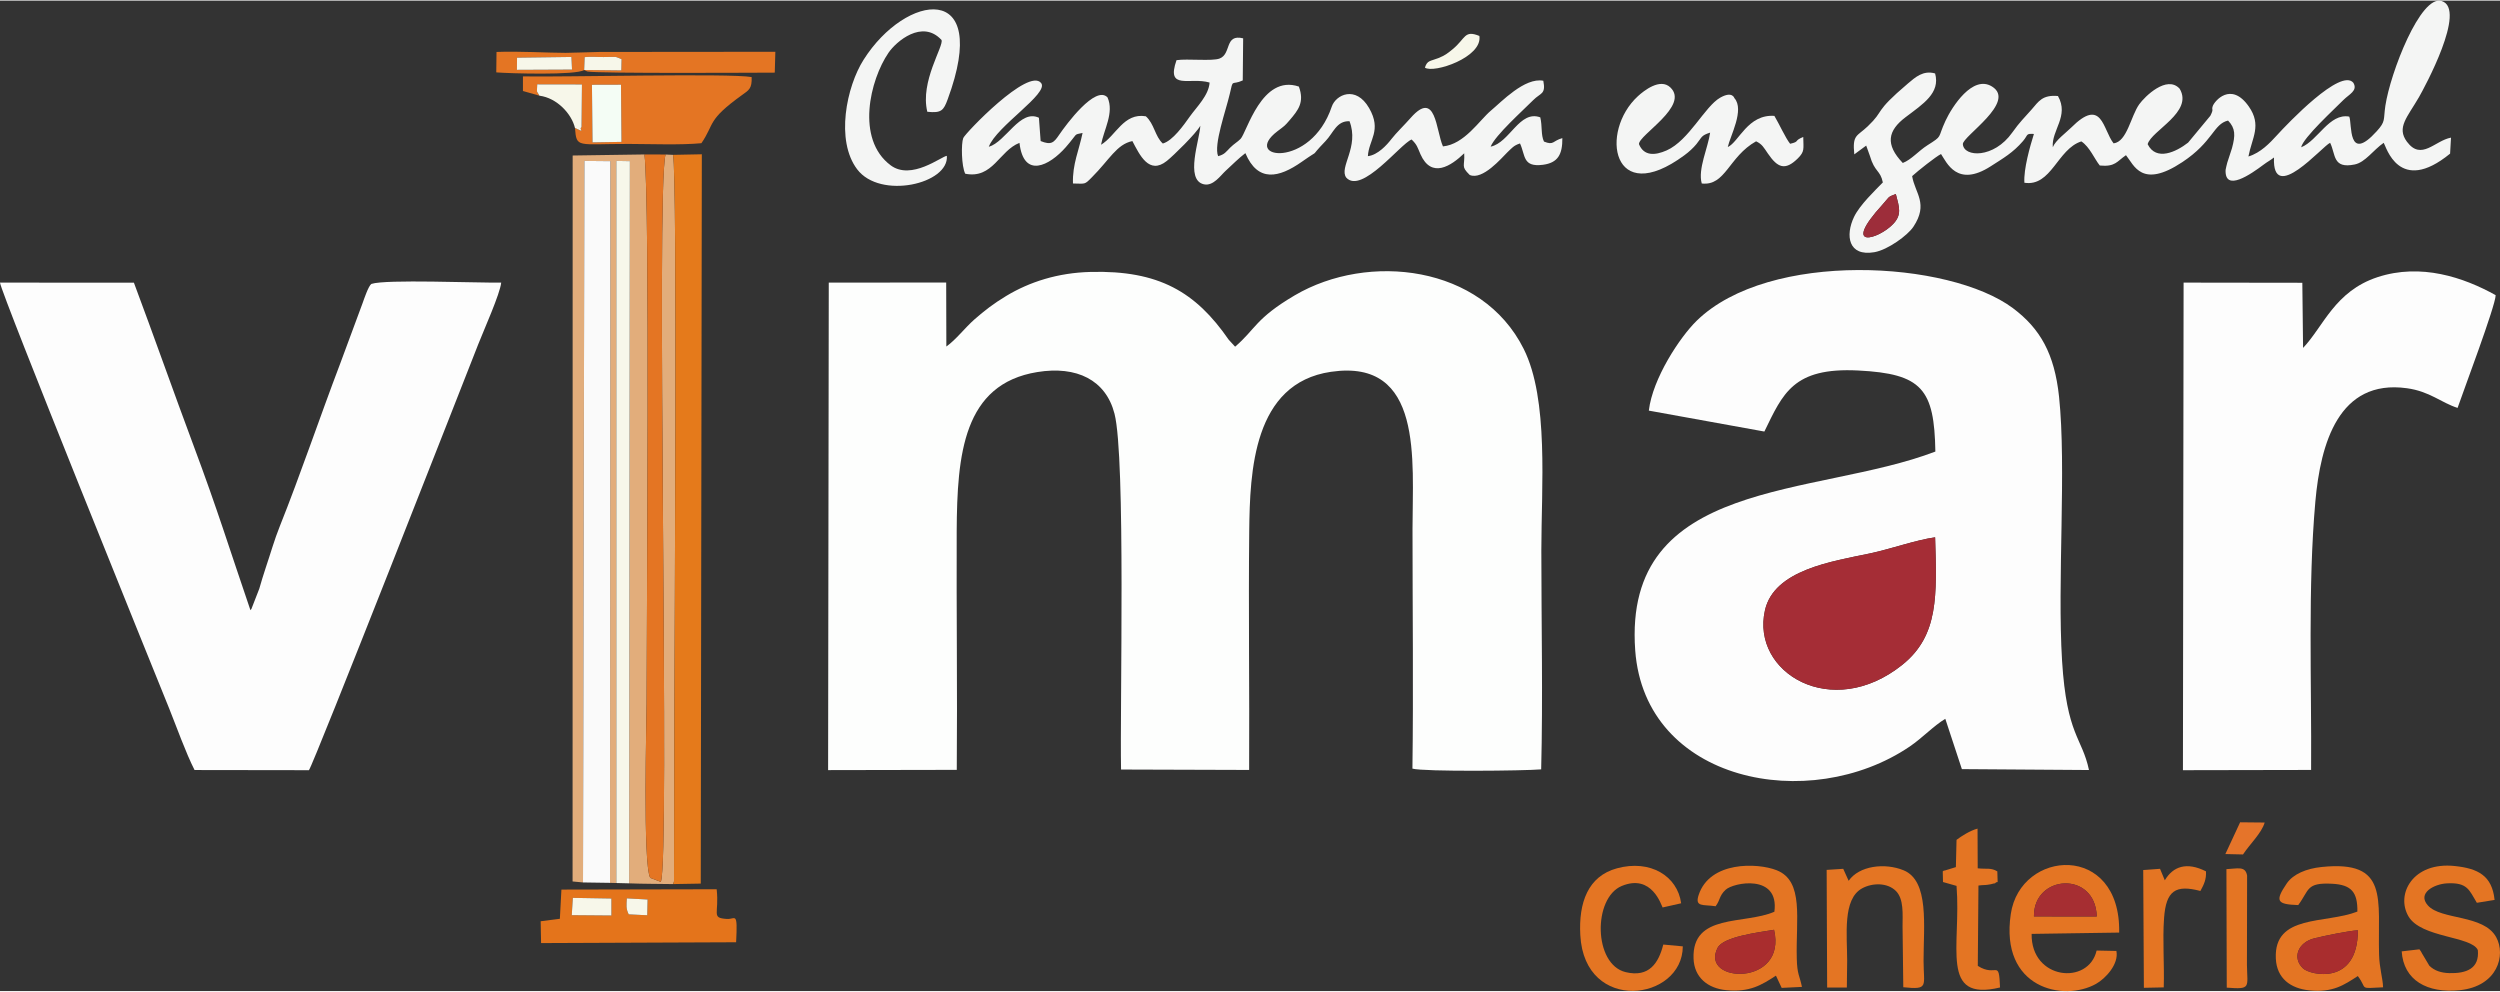 <?xml version="1.0" encoding="UTF-8"?>
<!DOCTYPE svg PUBLIC "-//W3C//DTD SVG 1.1//EN" "http://www.w3.org/Graphics/SVG/1.1/DTD/svg11.dtd">
<!-- Creator: CorelDRAW X8 -->
<svg xmlns="http://www.w3.org/2000/svg" xml:space="preserve" width="300px" height="119px" version="1.1" style="shape-rendering:geometricPrecision; text-rendering:geometricPrecision; image-rendering:optimizeQuality; fill-rule:evenodd; clip-rule:evenodd"
viewBox="0 0 30467 12071"
 xmlns:xlink="http://www.w3.org/1999/xlink">
 <rect x="0" y="0" width="30467" height="12071" fill="#333333" stroke="none"/>
 <defs>
  <style type="text/css">
   <![CDATA[
    .fil13 {fill:#9D2D3A}
    .fil5 {fill:#A52D36}
    .fil12 {fill:#A62E32}
    .fil10 {fill:#A92D2E}
    .fil2 {fill:#E2AD7B}
    .fil9 {fill:#E4741B}
    .fil7 {fill:#E47523}
    .fil14 {fill:#E5742A}
    .fil4 {fill:#E57A1B}
    .fil3 {fill:#F4F5F4}
    .fil11 {fill:#F4FDF5}
    .fil8 {fill:#F7F7EA}
    .fil6 {fill:#FAFAFA}
    .fil1 {fill:#FDFDFD}
    .fil0 {fill:#FDFEFD}
   ]]>
  </style>
 </defs>
 <g id="Capa_x0020_1">
  <g id="_2557334990592">
   <path class="fil0" d="M11533 4216l-2 -780 -1431 1 -8 5941 1568 -3c8,-971 -5,-1941 -1,-2909 5,-935 80,-1793 983,-1939 479,-78 834,96 940,507 138,533 65,3583 80,4337l1561 5c5,-974 -9,-1944 1,-2910 8,-728 48,-1803 996,-1942 1129,-165 994,1073 994,1916 0,971 12,1950 -1,2920 139,39 1364,27 1569,9 22,-880 2,-1786 2,-2670 0,-770 93,-1839 -215,-2454 -510,-1022 -1894,-1179 -2790,-653 -479,282 -478,413 -727,626l-78 -85c-402,-582 -851,-848 -1685,-826 -397,10 -742,121 -1027,293 -154,93 -261,176 -386,285 -115,101 -224,246 -343,331z"/>
   <path class="fil1" d="M23583 6541c21,707 45,1197 -399,1553 -860,690 -1846,96 -1675,-663 111,-493 815,-596 1281,-694 246,-52 564,-165 793,-196zm-3489 -1544l1408 255c226,-462 349,-784 1142,-744 781,39 929,227 942,988 -1461,559 -3810,312 -3658,2422 117,1609 2126,1999 3345,1173 156,-106 292,-253 434,-338l202 613 1549 11c-85,-401 -271,-419 -328,-1330 -60,-973 55,-2350 -37,-3222 -56,-521 -228,-826 -561,-1076 -776,-581 -2972,-710 -3855,153 -205,200 -538,705 -583,1095z"/>
   <path class="fil1" d="M2371 9377l1394 2c68,-99 1873,-4707 2063,-5190 68,-173 267,-617 280,-752 -291,5 -1410,-43 -1582,16 -36,24 -91,189 -106,231l-273 737c-251,660 -486,1357 -737,1985 -65,161 -113,333 -171,504 -31,92 -54,172 -79,257l-96 247c-2,3 -8,10 -12,15 -256,-749 -403,-1230 -692,-2003 -242,-648 -485,-1339 -728,-1988l-1632 -1c12,128 1870,4717 2061,5188 92,229 203,542 310,752z"/>
   <path class="fil1" d="M28067 4233l-9 -794 -1447 -2 -8 5942 1562 -3c7,-1073 -41,-2231 52,-3273 63,-703 283,-1493 1114,-1379 280,38 418,176 619,240 62,-183 464,-1247 464,-1374 -391,-218 -911,-392 -1438,-220 -524,172 -661,603 -909,863z"/>
   <path class="fil2" d="M7105 10747l17 -8793 316 3 -4 8795 77 2 0 -8800 165 3 -9 8801c170,7 359,6 536,9 4,-7 10,-27 11,-34l5 -2168c0,-561 38,-6425 -17,-6685l-91 -4c-121,443 58,8625 -58,8864l-129 -49c-92,-171 -44,-1937 -44,-2126 0,-1039 42,-6091 -26,-6690l-875 13 -1 8847 127 12z"/>
   <path class="fil3" d="M23104 2357c44,166 74,253 -32,365 -178,188 -641,324 -131,-235 86,-94 55,-90 163,-130zm5526 -943c-243,-45 -381,291 -586,374 20,-114 417,-477 515,-577 70,-70 178,-113 121,-209 -152,-186 -799,494 -934,642 -81,89 -197,212 -345,256 44,-229 165,-380 5,-609 -219,-313 -422,-61 -440,-4 -18,54 18,25 -29,117l-271 327c-146,114 -389,229 -493,19 45,-166 561,-390 390,-676 -156,-171 -426,97 -492,189 -104,145 -148,457 -313,477 -133,-168 -138,-571 -517,-192 -62,62 -189,153 -224,239 -18,-207 202,-379 63,-624 -191,-17 -236,67 -320,163 -89,102 -145,152 -237,282 -224,318 -590,303 -602,142 -7,-94 659,-515 355,-703 -235,-146 -487,246 -567,419 -102,220 -26,174 -221,298 -107,68 -194,174 -299,215 -217,-227 -183,-394 34,-558 215,-163 425,-294 360,-533 -145,-42 -242,47 -331,122 -430,365 -275,317 -490,522 -132,126 -189,98 -164,342l145 -107 45 125c59,203 126,170 158,324 -93,96 -281,274 -351,420 -108,226 -72,486 249,430 164,-29 405,-206 473,-308 190,-284 19,-412 -14,-619 66,-61 293,-241 352,-269 67,98 193,415 606,149 152,-98 270,-164 393,-307 67,-79 30,-92 133,-87 -47,150 -127,429 -116,595 329,51 402,-411 694,-504 103,68 159,213 225,294 191,18 208,-51 319,-126 99,122 191,413 686,85 377,-249 378,-465 558,-507 91,94 90,181 48,336 -17,60 -37,107 -57,175 -4,14 -20,79 -21,90 -12,276 309,52 462,-63 49,-37 73,-46 128,-88 -26,585 593,-142 684,-179 70,142 28,320 300,264 128,-26 226,-176 353,-264 28,42 185,642 809,132l11 -195c-197,36 -361,286 -537,50 -129,-174 5,-298 147,-544 61,-106 589,-1074 276,-1171 -257,-80 -626,876 -686,1277 -26,175 7,187 -106,311 -358,395 -297,-96 -334,-179z"/>
   <path class="fil3" d="M14338 726c-131,375 166,202 403,273 -9,154 -158,298 -238,410 -78,110 -211,299 -332,333 -96,-87 -104,-241 -207,-332 -271,-45 -364,238 -546,347 35,-187 162,-391 79,-577 -146,-155 -507,335 -586,451 -69,102 -99,133 -229,81l-21 -284c-230,-109 -402,293 -611,354 92,-250 737,-651 638,-777 -154,-195 -926,612 -949,670 -27,68 -22,344 24,435 336,67 415,-281 661,-376 51,440 364,281 565,52 155,-178 88,-148 204,-173 -42,208 -125,380 -117,616 154,2 138,18 230,-75 216,-216 302,-402 494,-442 89,169 203,416 420,242 79,-63 358,-335 408,-429 -6,166 -192,662 44,714 114,25 203,-108 264,-164 94,-86 154,-149 241,-216 152,360 409,301 687,106 268,-188 58,-12 290,-253 96,-100 134,-248 292,-242 122,314 -131,561 -40,687 188,208 663,-413 797,-464 68,66 70,93 108,180 134,301 374,142 533,-12 9,163 -44,155 67,264 157,69 391,-210 456,-273 56,-53 80,-87 157,-111 68,147 30,292 280,260 181,-24 238,-125 236,-325 -120,33 -102,92 -224,42 -39,-81 -19,-187 -45,-295 -254,-93 -372,309 -605,357 56,-139 393,-440 519,-567 90,-91 156,-67 123,-236 -227,-44 -511,258 -640,365 -138,116 -322,410 -583,435 -87,-194 -83,-699 -393,-348 -82,93 -174,180 -234,257 -56,73 -167,196 -288,210 10,-198 173,-312 15,-586 -162,-281 -406,-163 -455,-18 -257,766 -1109,640 -662,300 89,-67 89,-65 149,-135 104,-122 182,-218 112,-409 -454,-154 -634,559 -711,638 -41,41 -74,55 -127,107 -51,51 -66,82 -146,103 -57,-137 95,-556 142,-759 44,-194 16,-99 158,-164l5 -513c-230,-56 -140,190 -287,246 -90,35 -393,0 -525,20z"/>
   <path class="fil4" d="M8203 10767l337 -6 13 -8888 -351 7c55,260 17,6124 17,6685l-5 2168c-1,7 -7,27 -11,34z"/>
   <path class="fil5" d="M23583 6541c-229,31 -547,144 -793,196 -466,98 -1170,201 -1281,694 -171,759 815,1353 1675,663 444,-356 420,-846 399,-1553z"/>
   <polygon class="fil6" points="7105,10747 7434,10752 7438,1957 7122,1954 "/>
   <path class="fil7" d="M8111 1876l-257 -1c68,599 26,5651 26,6690 0,189 -48,1955 44,2126l129 49c116,-239 -63,-8421 58,-8864z"/>
   <polygon class="fil8" points="7511,10754 7667,10758 7676,1957 7511,1954 "/>
   <path class="fil7" d="M7214 1026l354 -1 6 697 -353 6 -7 -702zm-640 133c-41,-74 -30,-21 -27,-138l545 1 -5 521c-41,23 62,80 -80,9 20,250 23,194 660,195 261,1 632,15 881,-9 165,-242 65,-277 491,-584 88,-63 127,-81 121,-222 -268,-48 -2296,2 -2787,-8l0 178 201 57z"/>
   <path class="fil9" d="M6981 10935l470 8 0 207 -483 -4 13 -211zm681 201c-36,-73 -27,-111 -23,-195l253 14 -4 192 -226 -11zm-1068 350l2377 -10c20,-389 -8,-277 -112,-284 -197,-13 -92,-60 -125,-362l-1892 4 -19 356 -234 30 5 266z"/>
   <path class="fil3" d="M20841 1609c-25,183 -152,446 -102,620 290,33 328,-327 662,-514 75,35 94,77 144,149 117,171 208,214 365,59 85,-85 68,-113 66,-261 -122,49 -36,55 -160,83 -54,-66 -136,-247 -192,-340 -325,-22 -433,320 -568,380 29,-134 207,-454 81,-596 -1,-1 -25,-90 -173,-6 -189,107 -379,521 -653,643 -143,63 -277,70 -337,-76 -8,-110 620,-466 382,-692 -124,-118 -323,41 -395,107 -471,432 -314,1369 565,721 59,-43 110,-91 148,-137 69,-84 53,-104 167,-140z"/>
   <path class="fil3" d="M11539 1892c-65,6 -432,303 -684,116 -430,-320 -251,-1045 -27,-1372 93,-137 411,-411 646,-156 31,73 -264,506 -173,875 172,18 198,-15 249,-154 536,-1455 -513,-1291 -1025,-481 -209,328 -345,985 -79,1336 282,373 1122,177 1093,-164z"/>
   <path class="fil7" d="M28735 11330c0,682 -581,546 -667,466 -139,-130 -61,-319 136,-368 126,-31 411,-90 531,-98zm-727 -307c137,-183 93,-277 414,-260 238,12 310,107 307,339 -388,153 -1019,29 -994,572 11,244 182,365 406,388 290,30 424,-65 593,-174 124,161 -1,153 308,137 -3,-109 -45,-234 -49,-402 -18,-672 126,-1151 -701,-1064 -185,19 -345,86 -423,199 -151,221 -117,256 139,265z"/>
   <path class="fil7" d="M21620 11324c164,698 -912,654 -688,220 71,-137 498,-188 688,-220zm-712 -287c59,-79 41,-124 121,-200 94,-90 658,-199 595,267 -365,160 -1006,15 -985,571 8,228 171,363 400,385 284,27 427,-62 604,-177l70 149 247 -12c-29,-142 -58,-147 -63,-344 -13,-482 91,-946 -246,-1078 -234,-92 -814,-112 -950,302 -50,151 56,114 207,137z"/>
   <path class="fil7" d="M24787 11161c-6,-512 749,-561 766,1l-766 -1zm764 416c-98,427 -801,358 -792,-203l1067 -16c20,-1100 -1204,-1018 -1321,-226 -135,908 645,1073 1039,851 116,-65 280,-241 248,-401l-241 -5z"/>
   <path class="fil7" d="M29269 11587c23,352 310,514 709,473 459,-48 564,-426 442,-647 -154,-278 -672,-206 -832,-386 -134,-150 77,-261 234,-269 249,-13 269,81 363,237l216 -35c-30,-297 -203,-383 -484,-413 -513,-55 -723,345 -565,614 155,263 768,239 845,410 22,226 -140,287 -349,281 -98,-3 -180,-29 -242,-90l-88 -148c-17,-31 -14,-28 -33,-52l-216 25z"/>
   <path class="fil7" d="M22511 11700c0,-313 -58,-749 182,-881 127,-69 309,-71 412,32 98,98 81,282 81,435l9 738c317,33 247,-11 247,-324 0,-425 71,-972 -243,-1101 -229,-94 -542,-56 -670,128l-66 -146 -202 13 6 1434 240 0 4 -328z"/>
   <path class="fil7" d="M20270 11504c-56,222 -171,406 -459,336 -393,-95 -399,-904 -47,-1050 368,-153 483,239 498,262l226 -51c-45,-332 -376,-537 -783,-426 -352,96 -468,417 -446,815 52,963 1247,801 1249,136l-238 -22z"/>
   <path class="fil7" d="M7119 846l6 -157c85,-8 147,0 231,-1 185,0 118,-13 219,26l-3 137 -453 -5zm-818 -150l663 -9 7 154 -672 3 2 -148zm818 150l38 18c118,27 2175,14 2285,14l7 -254 -2145 2c-127,2 -320,11 -411,11 -216,0 -567,-22 -842,-11l-3 249c157,13 973,37 1071,-29z"/>
   <path class="fil7" d="M23844 10789c59,734 -212,1416 530,1238 -14,-359 -40,-117 -271,-263l8 -979c49,-8 76,-4 114,-10 42,-6 36,-6 72,-15 7,-2 19,1 23,-9 5,-9 16,-5 25,-9l-4 -130c-80,-47 -124,-25 -239,-37l-2 -484c-89,23 -199,93 -256,137l-8 332 -139 43c-3,-6 -14,5 -21,9l3 130 165 47z"/>
   <path class="fil7" d="M26816 10851c44,-82 73,-140 68,-239 -235,-119 -401,-61 -502,109l-58 -140 -205 15 8 1435 242 -5c9,-273 -16,-579 4,-845 24,-334 140,-410 443,-330z"/>
   <path class="fil7" d="M27137 12029c300,23 250,0 246,-276l2 -1090c-22,-120 -114,-84 -252,-78l4 1444z"/>
   <path class="fil10" d="M21620 11324c-190,32 -617,83 -688,220 -224,434 852,478 688,-220z"/>
   <path class="fil10" d="M28735 11330c-120,8 -405,67 -531,98 -197,49 -275,238 -136,368 86,80 667,216 667,-466z"/>
   <polygon class="fil11" points="7221,1728 7574,1722 7568,1025 7214,1026 "/>
   <path class="fil12" d="M24787 11161l766 1c-17,-562 -772,-513 -766,-1z"/>
   <path class="fil8" d="M6574 1159c215,28 392,222 433,393 142,71 39,14 80,-9l5 -521 -545 -1c-3,117 -14,64 27,138z"/>
   <path class="fil13" d="M23104 2357c-108,40 -77,36 -163,130 -510,559 -47,423 131,235 106,-112 76,-199 32,-365z"/>
   <path class="fil8" d="M17365 817c105,74 705,-125 664,-386 -186,-76 -166,30 -325,161 -51,42 -93,77 -175,109 -99,39 -135,25 -164,116z"/>
   <path class="fil14" d="M27120 10401l215 5c83,-126 229,-263 264,-389l-299 -3 -180 387z"/>
   <polygon class="fil8" points="6299,844 6971,841 6964,687 6301,696 "/>
   <polygon class="fil8" points="6968,11146 7451,11150 7451,10943 6981,10935 "/>
   <path class="fil8" d="M7119 846l453 5 3 -137c-101,-39 -34,-26 -219,-26 -84,1 -146,-7 -231,1l-6 157z"/>
   <path class="fil8" d="M7662 11136l226 11 4 -192 -253 -14c-4,84 -13,122 23,195z"/>
  </g>
 </g>
</svg>
